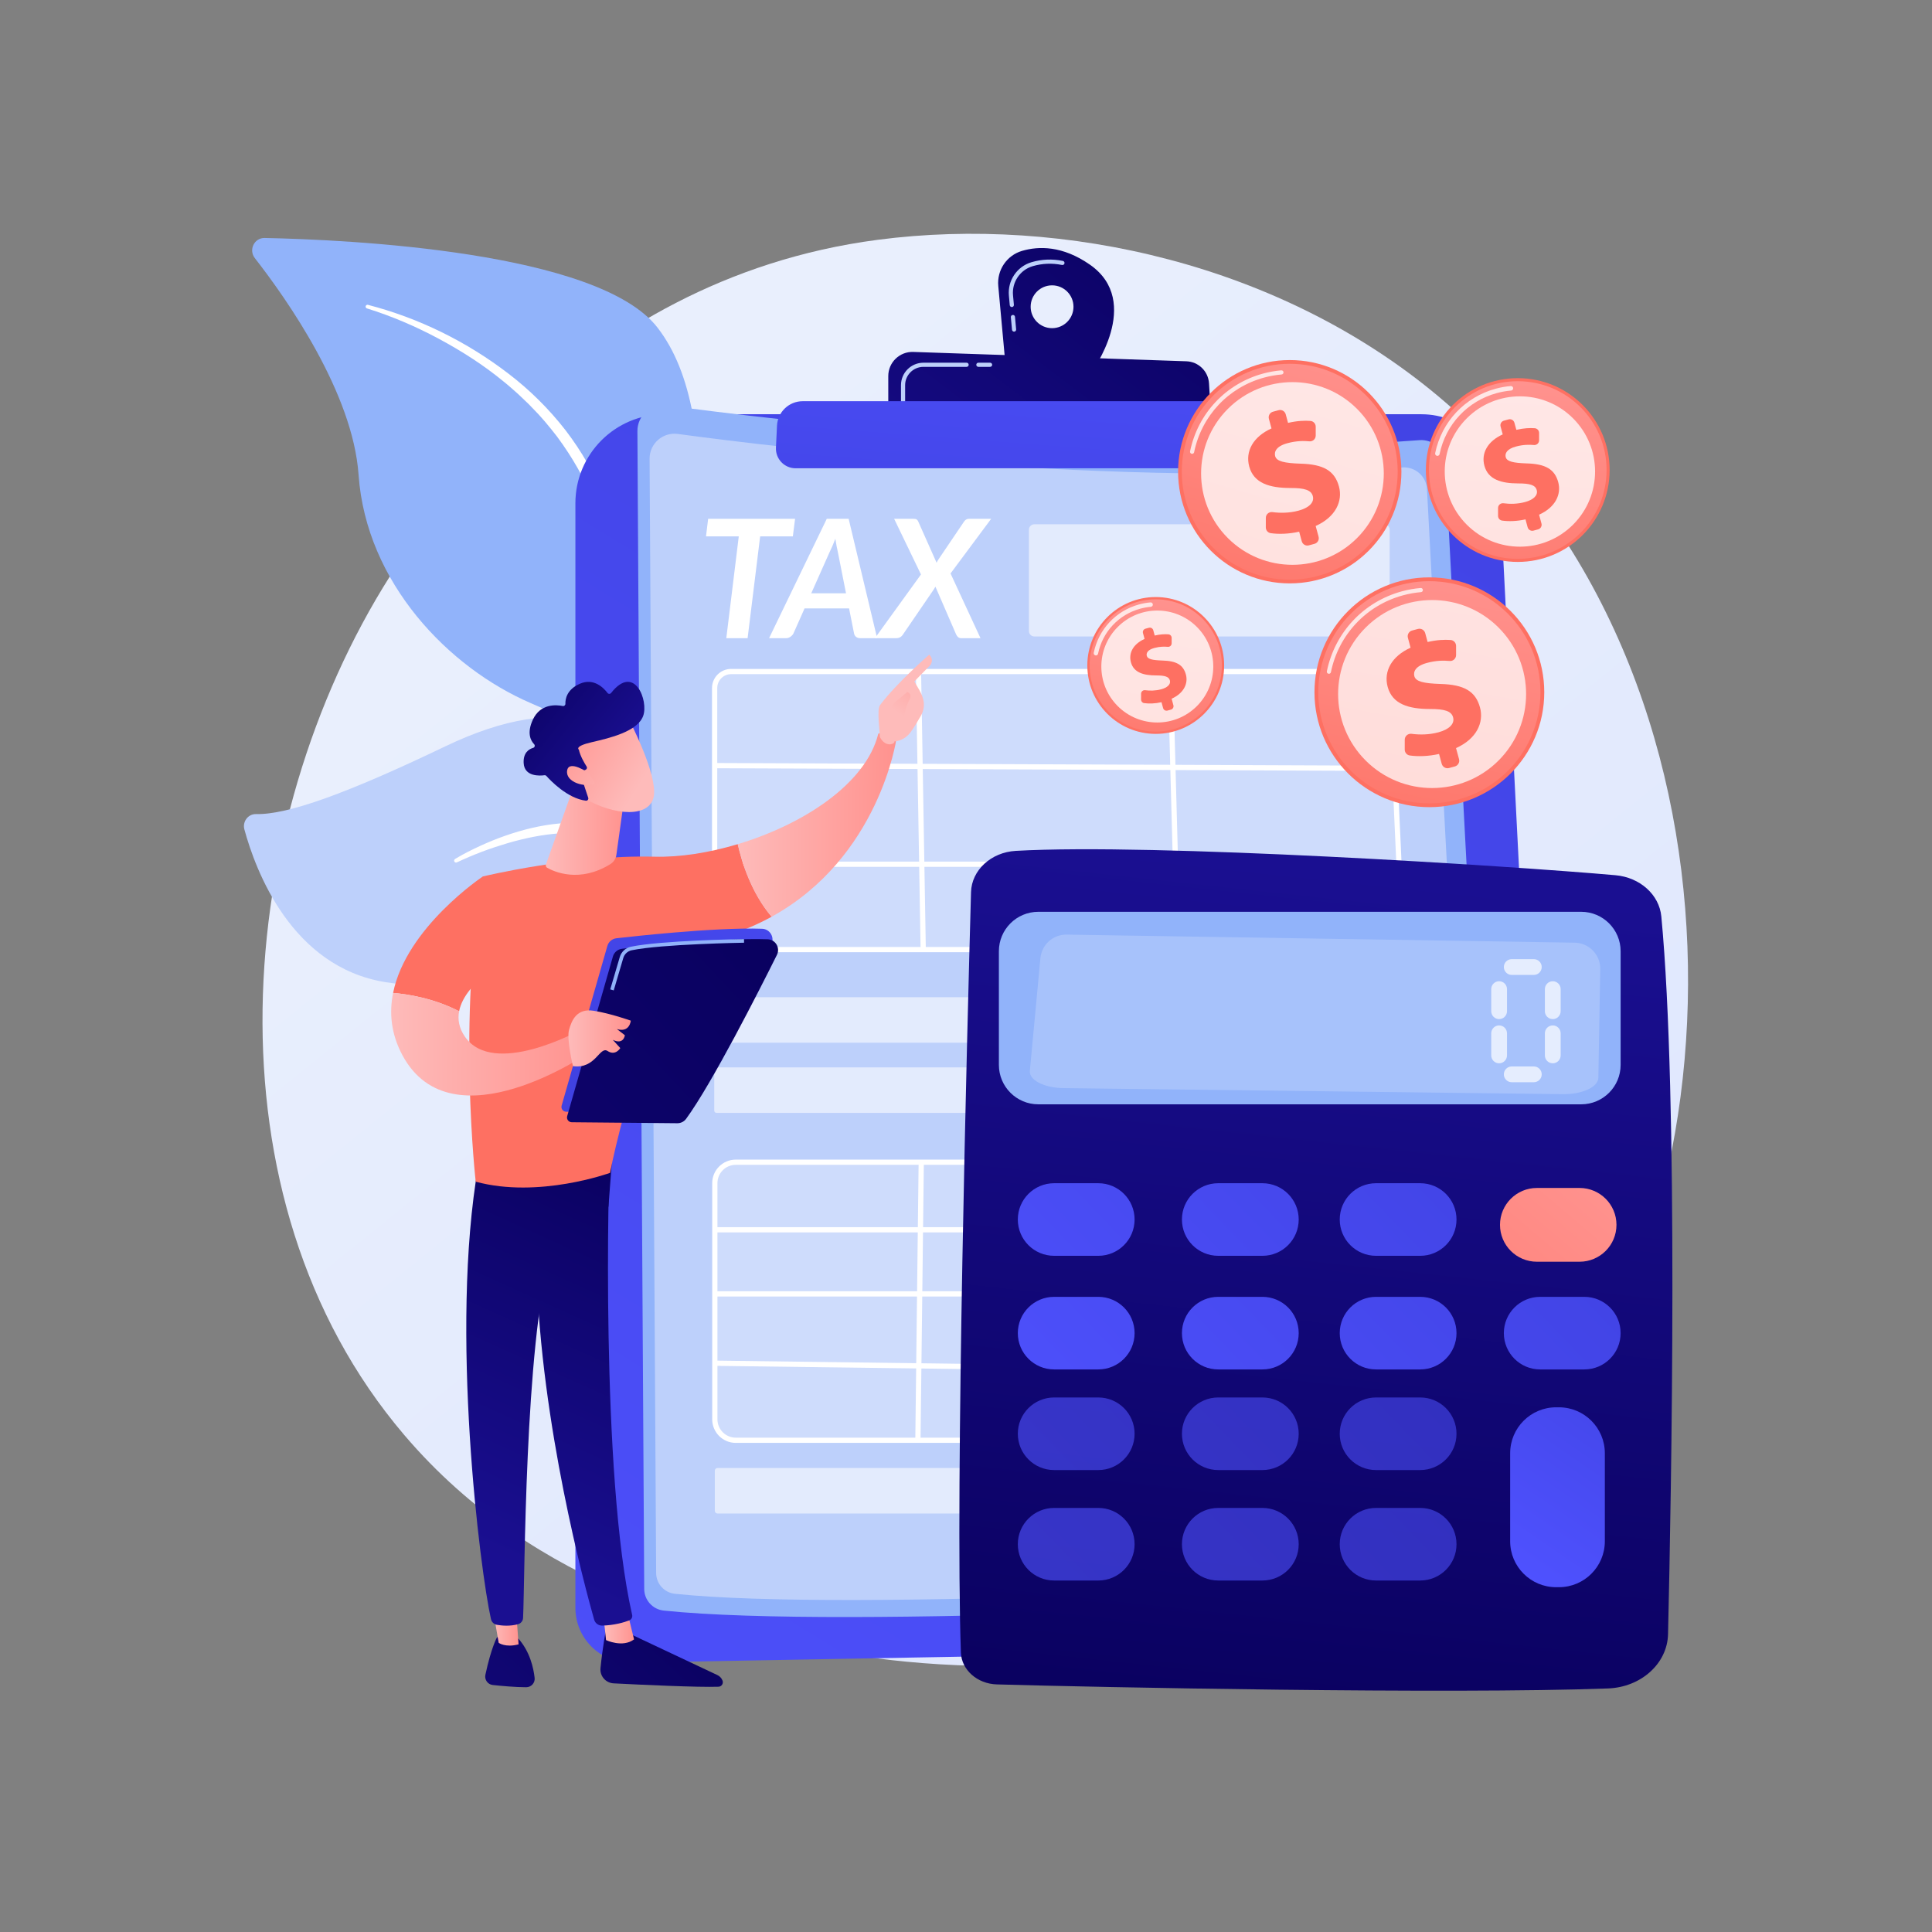 <?xml version="1.0" encoding="utf-8"?>
<!-- Generator: Adobe Illustrator 27.5.0, SVG Export Plug-In . SVG Version: 6.00 Build 0)  -->
<svg version="1.1" xmlns="http://www.w3.org/2000/svg" xmlns:xlink="http://www.w3.org/1999/xlink" x="0px" y="0px"
	 viewBox="0 0 3710 3710" style="enable-background:new 0 0 3710 3710;" xml:space="preserve">
<rect x="0" y="0" width="3710" height="3710" fill="#808080" stroke="none"/>
<g id="Illustration">
	<g>
		<linearGradient id="SVGID_1_" gradientUnits="userSpaceOnUse" x1="3597.517" y1="4010.995" x2="1150.261" y2="971.657">
			<stop  offset="0" style="stop-color:#DAE3FE"/>
			<stop  offset="1" style="stop-color:#E9EFFD"/>
		</linearGradient>
		<path style="fill:url(#SVGID_1_);" d="M2924.261,2812.39c-56.213,59.178-109.4,97.341-151.423,127.493
			c-493.968,354.427-1078.462,251.113-1202.684,225.883c-183.436-37.257-538.015-109.273-794.368-410.74
			c-387.842-456.094-327.449-1174.658-26.613-1648.991c55.028-86.764,345.7-568.323,936.49-645.549
			c357.54-46.737,774.316,47.526,1076.134,300.389C3395.341,1291.658,3350.239,2363.934,2924.261,2812.39z"/>
		<g>
			<g>
				<path style="fill:#91B3FA;" d="M1288.002,1753.871c13.019,139.151,43.587,323.122,80.324,481.656h23.07
					c-47.503-191.309-91.223-453.307-78.349-755.321c12.985-304.561,86.22-674.345-50.343-850.99
					C1149.048,482.2,666.759,460.222,508.165,456.985c-19.817-0.405-31.161,22.846-18.827,38.651
					c60.8,77.918,188.117,258.372,199.208,415.948c14.62,207.696,173.108,370.713,330.589,438.573
					C1176.616,1418.018,1261.422,1469.78,1288.002,1753.871z"/>
				<path style="fill:#FFFFFF;" d="M706.455,585.369c97.552,25.216,189.819,70.542,270.547,132.624
					c40.44,30.919,77.09,67.249,108.695,107.807c31.268,40.788,57.523,85.969,75.749,134.497l6.748,18.221
					c2.209,6.088,3.859,12.367,5.81,18.544c1.799,6.197,3.835,12.45,5.431,18.601l4.819,18.458
					c6.48,24.597,12.843,49.227,18.957,73.922c12.302,49.37,23.83,98.945,34.602,148.687
					c21.589,99.486,40.165,199.628,52.691,300.891c0.301,2.429-1.39,4.647-3.775,4.953c-2.303,0.296-4.411-1.297-4.826-3.593
					l-0.024-0.136c-8.904-49.842-18.755-99.693-29.531-149.245c-10.553-49.619-21.693-99.105-33.367-148.459l-17.74-73.971
					l-18.558-73.764c-6.168-24.592-12.585-49.12-19.119-73.615l-4.859-18.382c-1.613-6.134-3.548-11.945-5.303-17.934
					c-1.845-5.928-3.379-11.967-5.47-17.811l-6.378-17.497c-17.123-46.682-42.368-89.908-71.797-129.739
					c-15.147-19.596-30.995-38.744-48.582-56.238l-6.469-6.683l-6.723-6.424c-4.5-4.264-8.894-8.65-13.484-12.821
					c-9.295-8.211-18.496-16.55-28.23-24.256c-38.365-31.559-80.507-58.34-124.301-81.83
					c-43.799-23.427-89.881-43.225-137.174-57.887l-0.218-0.069c-1.846-0.572-2.887-2.559-2.325-4.44
					C702.798,585.958,704.66,584.908,706.455,585.369z"/>
			</g>
			<g>
				<path style="fill:#BDD0FB;" d="M1333.682,1980.199c55.108,144.261,28.369,211.83,17.395,271.725
					c-1.95,10.634-4.78,25.648-7.599,43.507l22.853,5.22c0.849-25.21,3.097-50.305,7.365-74.451
					c29.273-165.659,56.847-453.518-43.645-652.432c-100.492-198.916-248.885-248.862-474.981-140.537
					c-188.416,90.269-302.498,131.486-363.554,130.047c-15.117-0.355-26.282,14.57-22.264,29.362
					c21.388,78.729,90.36,264.104,270.579,293.323C969.713,1923.237,1278.573,1835.938,1333.682,1980.199z"/>
				<path style="fill:#FFFFFF;" d="M873.892,1649.462c15.309-9.291,31.088-17.204,47.205-24.643
					c16.102-7.406,32.511-14.216,49.298-20.011c33.499-11.731,68.347-20.315,104.109-23.54c17.87-1.548,35.96-1.759,54.018-0.03
					c18.029,1.845,36.02,5.64,53.288,11.95c4.257,1.741,8.63,3.19,12.785,5.195c4.111,2.038,8.417,3.919,12.359,6.113l23.173,13.595
					l22.229,15.258l21.041,17.002c27.242,23.758,50.191,52.691,67.506,84.559c17.516,31.832,28.981,66.525,36.933,101.559
					l2.981,13.162c1.056,4.375,1.524,8.856,2.314,13.276c1.362,8.876,2.995,17.714,4.125,26.607l2.738,26.745
					c1.101,8.898,1.049,17.872,1.54,26.8c1.829,35.739,0.552,71.459-1.622,107.01c-0.122,1.985-1.802,3.504-3.752,3.397
					c-1.863-0.102-3.299-1.651-3.32-3.518l-0.001-0.119c-0.311-35.398-0.307-70.776-3.853-105.808
					c-1.224-17.57-3.906-34.909-6.111-52.292c-1.352-8.646-3.196-17.19-4.763-25.782c-0.891-4.269-1.464-8.62-2.613-12.82
					l-3.255-12.642c-8.561-33.701-20.862-66.26-37.618-96.107c-16.774-29.849-38.72-56.331-64.29-78.61l-19.879-15.889
					l-21.089-14.31l-22.096-12.801c-3.688-2.044-7.388-3.682-11.076-5.555c-3.688-1.825-7.625-3.13-11.421-4.733
					c-15.472-5.777-31.827-9.376-48.471-11.196c-16.641-1.94-33.597-2.151-50.548-1.048c-33.946,2.168-67.816,9.235-101.008,18.89
					c-16.566,4.959-33.084,10.318-49.341,16.497c-16.214,6.201-32.384,12.967-48.012,20.385l-0.102,0.048
					c-1.847,0.877-4.031,0.072-4.878-1.8C871.623,1652.509,872.294,1650.439,873.892,1649.462z"/>
			</g>
		</g>
		<g>
			
				<linearGradient id="SVGID_00000085932437949218101140000003072802931560025762_" gradientUnits="userSpaceOnUse" x1="781.639" y1="4063.121" x2="3002.39" y2="440.591">
				<stop  offset="0" style="stop-color:#4F52FF"/>
				<stop  offset="1" style="stop-color:#4042E2"/>
			</linearGradient>
			<path style="fill:url(#SVGID_00000085932437949218101140000003072802931560025762_);" d="M1104.925,966.402
				c0-94.402,76.528-170.93,170.931-170.93h1453.599c80.194,0,146.32,62.845,150.398,142.936l107.296,2107.447
				c3.191,62.674-46.145,115.539-108.889,116.679l-1666.008,30.279c-58.956,1.071-107.326-46.427-107.326-105.393V966.402z"/>
			<g>
				<path style="fill:#91B3FA;" d="M1224.012,827.909c-0.178-30.203,26.384-53.579,56.314-49.521
					c198.502,26.919,881.099,110.174,1445.462,66.851c25.737-1.976,48.073,17.525,49.443,43.301l112.506,2116.841
					c1.543,29.025-20.621,53.846-49.637,55.563c-237.36,14.047-1214.885,68.347-1563.554,31.828
					c-21.221-2.223-37.329-20.089-37.454-41.426L1224.012,827.909z"/>
				<path style="fill:#BDD0FB;" d="M1247.394,880.956c-0.171-29.066,25.391-51.562,54.194-47.656
					c191.027,25.905,847.921,106.025,1391.033,64.333c24.768-1.901,46.262,16.865,47.581,41.671l108.269,2037.13
					c1.485,27.932-19.845,51.819-47.768,53.471c-228.422,13.518-1169.138,65.774-1504.677,30.629
					c-20.422-2.139-35.923-19.333-36.044-39.866L1247.394,880.956z"/>
				<path style="opacity:0.58;fill:#FFFFFF;" d="M2658.111,1222.193H1986.25c-5.756,0-10.423-4.666-10.423-10.423v-194.574
					c0-5.756,4.666-10.422,10.423-10.422h671.861c5.756,0,10.423,4.666,10.423,10.422v194.574
					C2668.534,1217.526,2663.867,1222.193,2658.111,1222.193z"/>
				<path style="opacity:0.58;fill:#FFFFFF;" d="M2687.307,2002.289H1377.43c-3.237,0-5.862-2.624-5.862-5.862v-75.603
					c0-3.237,2.624-5.862,5.862-5.862h1309.877c3.237,0,5.862,2.624,5.862,5.862v75.603
					C2693.169,1999.665,2690.544,2002.289,2687.307,2002.289z"/>
				<path style="opacity:0.58;fill:#FFFFFF;" d="M2688.889,2137.021H1375.848c-2.364,0-4.279-1.916-4.279-4.28v-78.768
					c0-2.364,1.916-4.28,4.279-4.28h1313.041c2.364,0,4.28,1.916,4.28,4.28v78.768
					C2693.169,2135.105,2691.253,2137.021,2688.889,2137.021z"/>
				<path style="opacity:0.58;fill:#FFFFFF;" d="M2716.72,2906.332H1377.827c-2.85,0-5.161-2.311-5.161-5.161v-77.005
					c0-2.85,2.311-5.161,5.161-5.161H2716.72c2.85,0,5.161,2.311,5.161,5.161v77.005
					C2721.881,2904.021,2719.571,2906.332,2716.72,2906.332z"/>
				<path style="opacity:0.25;fill:#FFFFFF;" d="M2660.018,1823.479H1403.252c-17.498,0-31.683-14.185-31.683-31.683v-470.572
					c0-17.498,14.185-31.683,31.683-31.683h1235.457c16.941,0,30.885,13.326,31.651,30.25l21.309,470.572
					C2692.486,1808.405,2678.079,1823.479,2660.018,1823.479z"/>
				<path style="fill:#FFFFFF;" d="M2660.752,1828.505H1403.986c-20.242,0-36.709-16.467-36.709-36.709v-470.571
					c0-20.242,16.467-36.709,36.709-36.709H2639.44c19.676,0,35.783,15.394,36.67,35.051l21.309,470.571
					c0.461,10.108-3.14,19.706-10.131,27.023C2680.298,1824.474,2670.873,1828.505,2660.752,1828.505z M1403.986,1294.564
					c-14.701,0-26.66,11.959-26.66,26.66v470.571c0,14.701,11.959,26.66,26.66,26.66h1256.766c7.35,0,14.194-2.924,19.271-8.24
					c5.077-5.312,7.691-12.283,7.36-19.624l-21.309-470.574c-0.648-14.272-12.345-25.453-26.634-25.453H1403.986z"/>
				<path style="opacity:0.25;fill:#FFFFFF;" d="M2680.106,2765.737H1412.853c-22.194,0-40.187-17.992-40.187-40.187v-453.566
					c0-22.194,17.992-40.187,40.187-40.187h1249.671c21.589,0,39.32,17.057,40.156,38.63l17.583,453.566
					C2721.146,2746.781,2702.912,2765.737,2680.106,2765.737z"/>
				<path style="fill:#FFFFFF;" d="M2680.108,2770.762H1412.854c-24.93,0-45.211-20.281-45.211-45.211v-453.567
					c0-24.93,20.281-45.211,45.211-45.211h1249.671c24.39,0,44.233,19.091,45.175,43.464l17.583,453.561
					c0.481,12.401-3.994,24.155-12.597,33.098C2704.086,2765.839,2692.515,2770.762,2680.108,2770.762z M1412.854,2236.821
					c-19.388,0-35.162,15.774-35.162,35.162v453.567c0,19.388,15.774,35.162,35.162,35.162h1267.254
					c9.65,0,18.646-3.831,25.339-10.785c6.689-6.955,10.167-16.094,9.794-25.741l-17.583-453.561
					c-0.733-18.957-16.166-33.805-35.133-33.805H1412.854z"/>
				
					<rect x="1762.41" y="1289.503" transform="matrix(1 -0.017 0.017 1 -25.614 29.577)" style="fill:#FFFFFF;" width="10.051" height="534.014"/>
				
					<rect x="2248.693" y="1289.442" transform="matrix(1 -0.027 0.027 1 -41.189 61.394)" style="fill:#FFFFFF;" width="10.046" height="534.135"/>
				
					<rect x="2025.032" y="817.638" transform="matrix(0.004 -1 1 0.004 550.785 3497.01)" style="fill:#FFFFFF;" width="10.049" height="1309.009"/>
				<rect x="1375.556" y="1654.542" style="fill:#FFFFFF;" width="1308.991" height="10.049"/>
				
					<rect x="1499.335" y="2493.742" transform="matrix(0.012 -1 1 0.012 -754.096 4234.053)" style="fill:#FFFFFF;" width="533.982" height="10.05"/>
				<rect x="1375.556" y="2356.518" style="fill:#FFFFFF;" width="1332.281" height="10.049"/>
				<rect x="1375.556" y="2479.613" style="fill:#FFFFFF;" width="1335.608" height="10.049"/>
				
					<rect x="2039.69" y="1953.22" transform="matrix(0.013 -1 1 0.013 -605.902 4637.132)" style="fill:#FFFFFF;" width="10.05" height="1344.198"/>
			</g>
			
				<linearGradient id="SVGID_00000164501999697071829850000003039565233457173424_" gradientUnits="userSpaceOnUse" x1="2254.985" y1="291.157" x2="1586.381" y2="1170.69">
				<stop  offset="0" style="stop-color:#09005D"/>
				<stop  offset="1" style="stop-color:#1A0F91"/>
			</linearGradient>
			<path style="fill:url(#SVGID_00000164501999697071829850000003039565233457173424_);" d="M2092.809,508.132
				c-52.506-36.528-98.161-35.804-130.3-26.321c-29.318,8.65-48.319,36.956-45.531,67.396l13.86,151.282l164.929,14.637
				C2095.767,715.126,2195.781,579.768,2092.809,508.132z M2020.279,630.179c-22.712,0-41.124-18.411-41.124-41.124
				c0-22.713,18.412-41.125,41.124-41.125c22.713,0,41.125,18.412,41.125,41.125
				C2061.404,611.768,2042.992,630.179,2020.279,630.179z"/>
			<g>
				<path style="fill:#BDD0FB;" d="M1947.313,636.851c-2.034,0-3.77-1.551-3.958-3.618l-2.208-24.092
					c-0.202-2.188,1.411-4.124,3.599-4.326c2.233-0.209,4.127,1.411,4.326,3.603l2.207,24.092c0.202,2.188-1.411,4.123-3.599,4.326
					C1947.556,636.847,1947.434,636.851,1947.313,636.851z M1942.988,589.637c-2.034,0-3.77-1.551-3.958-3.618l-1.677-18.29
					c-2.658-28.998,15.589-55.997,43.384-64.202c19.685-5.81,39.967-6.642,60.278-2.476c2.153,0.439,3.541,2.545,3.099,4.699
					c-0.441,2.149-2.528,3.525-4.697,3.098c-19.026-3.894-38.008-3.121-56.428,2.313c-24.161,7.132-40.021,30.618-37.711,55.845
					l1.677,18.29c0.202,2.188-1.411,4.124-3.599,4.326C1943.231,589.634,1943.108,589.637,1942.988,589.637z"/>
			</g>
			
				<linearGradient id="SVGID_00000178180511146705163450000009120712846206407598_" gradientUnits="userSpaceOnUse" x1="2328.326" y1="346.907" x2="1659.721" y2="1226.441">
				<stop  offset="0" style="stop-color:#09005D"/>
				<stop  offset="1" style="stop-color:#1A0F91"/>
			</linearGradient>
			<path style="fill:url(#SVGID_00000178180511146705163450000009120712846206407598_);" d="M1705.741,798.255v-76.06
				c0-26.256,21.761-47.285,48.002-46.386l524.399,17.967c23.272,0.797,42.119,19.167,43.513,42.411l4.382,73.082L1705.741,798.255z
				"/>
			<path style="fill:#BDD0FB;" d="M1901.276,704.468h-22.552c-2.198,0-3.98-1.78-3.98-3.979c0-2.2,1.782-3.98,3.98-3.98h22.552
				c2.198,0,3.98,1.78,3.98,3.98C1905.256,702.688,1903.474,704.468,1901.276,704.468z"/>
			<path style="fill:#BDD0FB;" d="M1734.124,774.371c-2.198,0-3.979-1.78-3.979-3.98v-30.769c0-23.774,19.341-43.113,43.115-43.113
				h82.911c2.198,0,3.98,1.78,3.98,3.98c0,2.2-1.782,3.979-3.98,3.979h-82.911c-19.384,0-35.156,15.772-35.156,35.154v30.769
				C1738.104,772.592,1736.322,774.371,1734.124,774.371z"/>
			
				<linearGradient id="SVGID_00000108300123917115633650000007994707028155790495_" gradientUnits="userSpaceOnUse" x1="2045.738" y1="355.989" x2="1981.481" y2="1196.277">
				<stop  offset="0" style="stop-color:#4F52FF"/>
				<stop  offset="1" style="stop-color:#4042E2"/>
			</linearGradient>
			<path style="fill:url(#SVGID_00000108300123917115633650000007994707028155790495_);" d="M1492.07,817.461
				c1.266-26.338,22.988-47.042,49.357-47.043l917.01-0.025c32.973-0.001,61.163,23.728,66.787,56.218l0.776,4.484
				c6.16,35.587-21.238,68.136-57.355,68.136h-940.799c-21.614,0-38.839-18.072-37.801-39.661L1492.07,817.461z"/>
			<g>
				<path style="fill:#FFFFFF;" d="M1526.777,996.277l-4.282,33.769h-62.777l-24.099,195.473h-40.903l23.939-195.473h-62.938
					l4.122-33.769H1526.777z"/>
				<path style="fill:#FFFFFF;" d="M1684.36,1225.519h-31.865c-3.595,0-6.451-0.844-8.564-2.535
					c-2.113-1.691-3.435-3.965-3.962-6.817l-9.513-47.877h-85.45l-21.243,47.877c-1.165,2.43-3.065,4.596-5.708,6.5
					c-2.643,1.901-5.6,2.853-8.878,2.853h-32.339l110.815-229.242h42.012L1684.36,1225.519z M1557.847,1139.277h66.745
					l-15.538-78.476c-0.844-3.804-1.688-7.821-2.535-12.048c-0.847-4.226-1.639-8.983-2.378-14.269
					c-2.009,5.286-3.991,10.173-5.944,14.665c-1.959,4.491-3.781,8.43-5.469,11.809L1557.847,1139.277z"/>
				<path style="fill:#FFFFFF;" d="M1768.541,1103.131l-51.525-106.854h37.259c2.745,0,4.727,0.396,5.941,1.191
					c1.217,0.792,2.244,2.139,3.095,4.04l35.192,79.111c1.06-2.221,2.326-4.439,3.808-6.66l48.669-71.973
					c2.539-3.804,5.653-5.708,9.356-5.708h42.964l-78.002,104.95l57.55,124.292h-36.781c-2.748,0-4.89-0.739-6.421-2.218
					c-1.534-1.482-2.722-3.117-3.569-4.917l-39.791-91.793c-0.53,0.847-1.03,1.695-1.505,2.539
					c-0.477,0.847-0.981,1.691-1.505,2.535l-59.294,86.719c-1.799,2.643-3.755,4.495-5.869,5.548
					c-2.113,1.06-4.436,1.587-6.974,1.587h-41.06L1768.541,1103.131z"/>
			</g>
		</g>
		<g>
			<g>
				<g>
					
						<linearGradient id="SVGID_00000115515922913165742070000009680182832101192335_" gradientUnits="userSpaceOnUse" x1="2428.738" y1="3395.206" x2="2614.637" y2="1681.92">
						<stop  offset="0" style="stop-color:#09005D"/>
						<stop  offset="1" style="stop-color:#1A0F91"/>
					</linearGradient>
					<path style="fill:url(#SVGID_00000115515922913165742070000009680182832101192335_);" d="M1864.645,1713.164
						c-7.21,257.451-30.589,1145.496-19.428,1460.192c1.182,33.339,31.37,60.098,69.027,61.189
						c186.245,5.396,869.01,19.072,1173.645,7.757c63.451-2.358,113.91-47.859,115.226-104.072
						c6.331-270.228,20.297-1030.276-12.899-1378.453c-3.978-41.717-40.962-74.938-88.015-79.105
						c-202.83-17.964-888.531-61.875-1151.718-46.755C1903.017,1636.644,1865.823,1671.065,1864.645,1713.164z"/>
					<path style="fill:#91B3FA;" d="M1918.137,1826.674v218.18c0,41.84,33.917,75.757,75.757,75.757h1042.416
						c41.839,0,75.757-33.917,75.757-75.757v-218.18c0-41.839-33.917-75.757-75.757-75.757H1993.894
						C1952.054,1750.917,1918.137,1784.835,1918.137,1826.674z"/>
					<path style="opacity:0.2;fill:#FFFFFF;" d="M3058.897,1825.423c-9.216-9.529-21.843-15.002-35.098-15.211l-975.405-15.498
						c-26.077-0.415-48.078,19.307-50.51,45.272l-20.267,216.397c-1.66,17.719,27.49,32.637,64.653,33.089l958.958,11.62
						c37.107,0.449,67.782-13.703,68.089-31.412l3.617-208.673C3073.163,1847.752,3068.114,1834.949,3058.897,1825.423z"/>
				</g>
				
					<linearGradient id="SVGID_00000062905060136773068050000017827900946896237965_" gradientUnits="userSpaceOnUse" x1="1721.078" y1="2674.487" x2="2639.211" y2="1790.57">
					<stop  offset="0" style="stop-color:#4F52FF"/>
					<stop  offset="1" style="stop-color:#4042E2"/>
				</linearGradient>
				<path style="fill:url(#SVGID_00000062905060136773068050000017827900946896237965_);" d="M2178.741,2341.821
					c0,38.493-31.204,69.697-69.697,69.697h-84.848c-38.492,0-69.696-31.204-69.696-69.697l0,0
					c0-38.492,31.204-69.696,69.696-69.696h84.848C2147.537,2272.125,2178.741,2303.329,2178.741,2341.821L2178.741,2341.821z"/>
				
					<linearGradient id="SVGID_00000031202892107274611790000003150761619058139326_" gradientUnits="userSpaceOnUse" x1="1872.67" y1="2831.948" x2="2790.804" y2="1948.031">
					<stop  offset="0" style="stop-color:#4F52FF"/>
					<stop  offset="1" style="stop-color:#4042E2"/>
				</linearGradient>
				<path style="fill:url(#SVGID_00000031202892107274611790000003150761619058139326_);" d="M2493.889,2341.821
					c0,38.493-31.204,69.697-69.696,69.697h-84.848c-38.492,0-69.697-31.204-69.697-69.697l0,0
					c0-38.492,31.204-69.696,69.697-69.696h84.848C2462.686,2272.125,2493.889,2303.329,2493.889,2341.821L2493.889,2341.821z"/>
				
					<linearGradient id="SVGID_00000142145425076434580230000014991692800319289016_" gradientUnits="userSpaceOnUse" x1="2018.431" y1="2983.353" x2="2936.565" y2="2099.436">
					<stop  offset="0" style="stop-color:#4F52FF"/>
					<stop  offset="1" style="stop-color:#4042E2"/>
				</linearGradient>
				<path style="fill:url(#SVGID_00000142145425076434580230000014991692800319289016_);" d="M2796.917,2341.821
					c0,38.493-31.204,69.697-69.697,69.697h-84.848c-38.493,0-69.696-31.204-69.696-69.697l0,0
					c0-38.492,31.204-69.696,69.696-69.696h84.848C2765.713,2272.125,2796.917,2303.329,2796.917,2341.821L2796.917,2341.821z"/>
				
					<linearGradient id="SVGID_00000035496571984209067950000009806517674529514934_" gradientUnits="userSpaceOnUse" x1="3061.467" y1="2270.459" x2="2561.963" y2="2859.426">
					<stop  offset="0" style="stop-color:#FF928E"/>
					<stop  offset="1" style="stop-color:#FE7062"/>
				</linearGradient>
				<path style="fill:url(#SVGID_00000035496571984209067950000009806517674529514934_);" d="M3104.096,2352.053
					c0,39.116-31.71,70.825-70.825,70.825h-82.008c-39.116,0-70.825-31.71-70.825-70.825l0,0c0-39.115,31.709-70.825,70.825-70.825
					h82.008C3072.386,2281.228,3104.096,2312.938,3104.096,2352.053L3104.096,2352.053z"/>
				
					<linearGradient id="SVGID_00000176740239964351703650000007493430059198472610_" gradientUnits="userSpaceOnUse" x1="1830.088" y1="2787.719" x2="2748.221" y2="1903.803">
					<stop  offset="0" style="stop-color:#4F52FF"/>
					<stop  offset="1" style="stop-color:#4042E2"/>
				</linearGradient>
				<path style="fill:url(#SVGID_00000176740239964351703650000007493430059198472610_);" d="M2178.741,2560.002
					c0,38.492-31.204,69.696-69.697,69.696h-84.848c-38.492,0-69.696-31.204-69.696-69.696l0,0
					c0-38.493,31.204-69.697,69.696-69.697h84.848C2147.537,2490.305,2178.741,2521.509,2178.741,2560.002L2178.741,2560.002z"/>
				
					<linearGradient id="SVGID_00000085242589790387856470000007489761612649251989_" gradientUnits="userSpaceOnUse" x1="1981.681" y1="2945.179" x2="2899.814" y2="2061.263">
					<stop  offset="0" style="stop-color:#4F52FF"/>
					<stop  offset="1" style="stop-color:#4042E2"/>
				</linearGradient>
				<path style="fill:url(#SVGID_00000085242589790387856470000007489761612649251989_);" d="M2493.889,2560.002
					c0,38.492-31.204,69.696-69.696,69.696h-84.848c-38.492,0-69.697-31.204-69.697-69.696l0,0
					c0-38.493,31.204-69.697,69.697-69.697h84.848C2462.686,2490.305,2493.889,2521.509,2493.889,2560.002L2493.889,2560.002z"/>
				
					<linearGradient id="SVGID_00000133504646484971396900000016215085142684091808_" gradientUnits="userSpaceOnUse" x1="2127.443" y1="3096.584" x2="3045.577" y2="2212.667">
					<stop  offset="0" style="stop-color:#4F52FF"/>
					<stop  offset="1" style="stop-color:#4042E2"/>
				</linearGradient>
				<path style="fill:url(#SVGID_00000133504646484971396900000016215085142684091808_);" d="M2796.917,2560.002
					c0,38.492-31.204,69.696-69.697,69.696h-84.848c-38.493,0-69.696-31.204-69.696-69.696l0,0
					c0-38.493,31.204-69.697,69.696-69.697h84.848C2765.713,2490.305,2796.917,2521.509,2796.917,2560.002L2796.917,2560.002z"/>
				
					<linearGradient id="SVGID_00000078726068996883012000000015841462877282524555_" gradientUnits="userSpaceOnUse" x1="2279.036" y1="3254.044" x2="3197.169" y2="2370.128">
					<stop  offset="0" style="stop-color:#4F52FF"/>
					<stop  offset="1" style="stop-color:#4042E2"/>
				</linearGradient>
				<path style="fill:url(#SVGID_00000078726068996883012000000015841462877282524555_);" d="M3112.066,2560.002
					c0,38.492-31.204,69.696-69.697,69.696h-84.848c-38.492,0-69.696-31.204-69.696-69.696l0,0
					c0-38.493,31.204-69.697,69.696-69.697h84.848C3080.862,2490.305,3112.066,2521.509,3112.066,2560.002L3112.066,2560.002z"/>
				<g>
					
						<linearGradient id="SVGID_00000173851112149569914600000005848202924876291230_" gradientUnits="userSpaceOnUse" x1="1926.632" y1="2888" x2="2844.767" y2="2004.083">
						<stop  offset="0" style="stop-color:#4F52FF"/>
						<stop  offset="1" style="stop-color:#4042E2"/>
					</linearGradient>
					<path style="opacity:0.63;fill:url(#SVGID_00000173851112149569914600000005848202924876291230_);" d="M2178.741,2753.229
						c0,38.493-31.204,69.696-69.697,69.696h-84.848c-38.492,0-69.696-31.204-69.696-69.696l0,0
						c0-38.492,31.204-69.696,69.696-69.696h84.848C2147.537,2683.533,2178.741,2714.737,2178.741,2753.229L2178.741,2753.229z"/>
					
						<linearGradient id="SVGID_00000014627513045832609270000013417901078060288166_" gradientUnits="userSpaceOnUse" x1="2078.225" y1="3045.461" x2="2996.359" y2="2161.544">
						<stop  offset="0" style="stop-color:#4F52FF"/>
						<stop  offset="1" style="stop-color:#4042E2"/>
					</linearGradient>
					<path style="opacity:0.63;fill:url(#SVGID_00000014627513045832609270000013417901078060288166_);" d="M2493.889,2753.229
						c0,38.493-31.204,69.696-69.696,69.696h-84.848c-38.492,0-69.697-31.204-69.697-69.696l0,0
						c0-38.492,31.204-69.696,69.697-69.696h84.848C2462.686,2683.533,2493.889,2714.737,2493.889,2753.229L2493.889,2753.229z"/>
					
						<linearGradient id="SVGID_00000108997305294333241890000004739828494306552250_" gradientUnits="userSpaceOnUse" x1="2223.987" y1="3196.865" x2="3142.121" y2="2312.948">
						<stop  offset="0" style="stop-color:#4F52FF"/>
						<stop  offset="1" style="stop-color:#4042E2"/>
					</linearGradient>
					<path style="opacity:0.63;fill:url(#SVGID_00000108997305294333241890000004739828494306552250_);" d="M2796.917,2753.229
						c0,38.493-31.204,69.696-69.697,69.696h-84.848c-38.493,0-69.696-31.204-69.696-69.696l0,0
						c0-38.492,31.204-69.696,69.696-69.696h84.848C2765.713,2683.533,2796.917,2714.737,2796.917,2753.229L2796.917,2753.229z"/>
				</g>
				<g>
					
						<linearGradient id="SVGID_00000071550350585995196540000002455904784477292934_" gradientUnits="userSpaceOnUse" x1="2032.616" y1="2998.086" x2="2950.75" y2="2114.169">
						<stop  offset="0" style="stop-color:#4F52FF"/>
						<stop  offset="1" style="stop-color:#4042E2"/>
					</linearGradient>
					<path style="opacity:0.63;fill:url(#SVGID_00000071550350585995196540000002455904784477292934_);" d="M2178.741,2965.348
						c0,38.493-31.204,69.697-69.697,69.697h-84.848c-38.492,0-69.696-31.204-69.696-69.697l0,0
						c0-38.492,31.204-69.696,69.696-69.696h84.848C2147.537,2895.652,2178.741,2926.856,2178.741,2965.348L2178.741,2965.348z"/>
					
						<linearGradient id="SVGID_00000013171035463201651330000006649028884251515527_" gradientUnits="userSpaceOnUse" x1="2184.208" y1="3155.547" x2="3102.342" y2="2271.63">
						<stop  offset="0" style="stop-color:#4F52FF"/>
						<stop  offset="1" style="stop-color:#4042E2"/>
					</linearGradient>
					<path style="opacity:0.63;fill:url(#SVGID_00000013171035463201651330000006649028884251515527_);" d="M2493.889,2965.348
						c0,38.493-31.204,69.697-69.696,69.697h-84.848c-38.492,0-69.697-31.204-69.697-69.697l0,0
						c0-38.492,31.204-69.696,69.697-69.696h84.848C2462.686,2895.652,2493.889,2926.856,2493.889,2965.348L2493.889,2965.348z"/>
					
						<linearGradient id="SVGID_00000103961772902924583950000000548026609767884698_" gradientUnits="userSpaceOnUse" x1="2329.97" y1="3306.952" x2="3248.104" y2="2423.035">
						<stop  offset="0" style="stop-color:#4F52FF"/>
						<stop  offset="1" style="stop-color:#4042E2"/>
					</linearGradient>
					<path style="opacity:0.63;fill:url(#SVGID_00000103961772902924583950000000548026609767884698_);" d="M2796.917,2965.348
						c0,38.493-31.204,69.697-69.697,69.697h-84.848c-38.493,0-69.696-31.204-69.696-69.697l0,0
						c0-38.492,31.204-69.696,69.696-69.696h84.848C2765.713,2895.652,2796.917,2926.856,2796.917,2965.348L2796.917,2965.348z"/>
				</g>
				
					<linearGradient id="SVGID_00000089540314297890865810000017546990377767648945_" gradientUnits="userSpaceOnUse" x1="2894.485" y1="3015.16" x2="3196.728" y2="2576.052">
					<stop  offset="0" style="stop-color:#4F52FF"/>
					<stop  offset="1" style="stop-color:#4042E2"/>
				</linearGradient>
				<path style="fill:url(#SVGID_00000089540314297890865810000017546990377767648945_);" d="M3081.763,2959.656
					c0,48.722-39.498,88.22-88.22,88.22h-5.376c-48.722,0-88.22-39.498-88.22-88.22v-169.011c0-48.723,39.498-88.221,88.22-88.221
					h5.376c48.722,0,88.22,39.498,88.22,88.221V2959.656z"/>
			</g>
			<g style="opacity:0.7;">
				<path style="fill:#FFFFFF;" d="M2960.552,1856.977c0,8.368-6.783,15.151-15.151,15.151h-42.424
					c-8.368,0-15.152-6.783-15.152-15.151l0,0c0-8.368,6.784-15.151,15.152-15.151h42.424
					C2953.769,1841.826,2960.552,1848.609,2960.552,1856.977L2960.552,1856.977z"/>
				<path style="fill:#FFFFFF;" d="M2960.552,2063.036c0,8.368-6.783,15.151-15.151,15.151h-42.424
					c-8.368,0-15.152-6.783-15.152-15.151l0,0c0-8.368,6.784-15.151,15.152-15.151h42.424
					C2953.769,2047.885,2960.552,2054.668,2960.552,2063.036L2960.552,2063.036z"/>
				<path style="fill:#FFFFFF;" d="M2893.886,1941.825c0,8.368-6.783,15.151-15.151,15.151l0,0c-8.368,0-15.151-6.783-15.151-15.151
					v-42.424c0-8.368,6.783-15.151,15.151-15.151l0,0c8.368,0,15.151,6.783,15.151,15.151V1941.825z"/>
				<path style="fill:#FFFFFF;" d="M2893.886,2026.672c0,8.368-6.783,15.152-15.151,15.152l0,0c-8.368,0-15.151-6.784-15.151-15.152
					v-42.424c0-8.368,6.783-15.151,15.151-15.151l0,0c8.368,0,15.151,6.783,15.151,15.151V2026.672z"/>
				<path style="fill:#FFFFFF;" d="M2996.916,1941.825c0,8.368-6.783,15.151-15.151,15.151l0,0c-8.368,0-15.151-6.783-15.151-15.151
					v-42.424c0-8.368,6.783-15.151,15.151-15.151l0,0c8.368,0,15.151,6.783,15.151,15.151V1941.825z"/>
				<path style="fill:#FFFFFF;" d="M2996.916,2026.672c0,8.368-6.783,15.152-15.151,15.152l0,0c-8.368,0-15.151-6.784-15.151-15.152
					v-42.424c0-8.368,6.783-15.151,15.151-15.151l0,0c8.368,0,15.151,6.783,15.151,15.151V2026.672z"/>
			</g>
		</g>
		<g>
			<g>
				<g>
					
						<linearGradient id="SVGID_00000121245525555316956790000011781820054306562188_" gradientUnits="userSpaceOnUse" x1="3738.326" y1="-3324.427" x2="3637.835" y2="-2627.689" gradientTransform="matrix(0.965 -0.262 0.262 0.965 -1163.53 186.152)">
						<stop  offset="0" style="stop-color:#FF928E"/>
						<stop  offset="1" style="stop-color:#FE7062"/>
					</linearGradient>
					
						<circle style="fill:url(#SVGID_00000121245525555316956790000011781820054306562188_);" cx="2219.348" cy="1277.882" r="131.384"/>
					
						<linearGradient id="SVGID_00000128443083261719987480000016950071595485639052_" gradientUnits="userSpaceOnUse" x1="2237.192" y1="1150.746" x2="2183.597" y2="1532.613">
						<stop  offset="0" style="stop-color:#FF928E"/>
						<stop  offset="1" style="stop-color:#FE7062"/>
					</linearGradient>
					
						<circle style="fill:url(#SVGID_00000128443083261719987480000016950071595485639052_);" cx="2219.348" cy="1277.882" r="127.015"/>
					<path style="opacity:0.78;fill:#FFFFFF;" d="M2105.561,1258.483c-0.62,0.168-1.289,0.199-1.963,0.06
						c-2.299-0.472-3.778-2.719-3.305-5.013c9.287-45.228,42.718-80.825,87.245-92.904c7.106-1.928,14.396-3.218,21.666-3.836
						c2.336-0.199,4.392,1.534,4.591,3.87c0.2,2.339-1.518,4.409-3.873,4.592c-6.76,0.579-13.544,1.779-20.16,3.573
						c-41.415,11.235-72.509,44.345-81.15,86.411C2108.279,1256.86,2107.06,1258.076,2105.561,1258.483z"/>
					
						<ellipse transform="matrix(0.707 -0.707 0.707 0.707 -253.949 1946.57)" style="opacity:0.78;fill:#FFFFFF;" cx="2222.744" cy="1279.829" rx="107.503" ry="107.503"/>
					<g>
						
							<linearGradient id="SVGID_00000070076694828754882560000017124678059865108904_" gradientUnits="userSpaceOnUse" x1="3742.674" y1="-3323.809" x2="3642.183" y2="-2627.072" gradientTransform="matrix(0.965 -0.262 0.262 0.965 -1163.53 186.152)">
							<stop  offset="0" style="stop-color:#FF928E"/>
							<stop  offset="1" style="stop-color:#FE7062"/>
						</linearGradient>
						<path style="fill:url(#SVGID_00000070076694828754882560000017124678059865108904_);" d="M2233.486,1359.722l-3.062-11.287
							c-11.895,2.721-24.287,3.101-33.535,1.724c-3.302-0.491-5.706-3.396-5.701-6.734l0.015-11.293
							c0.006-4.142,3.659-7.275,7.766-6.73c9.133,1.213,19.995,1.186,30.913-1.776c11.334-3.075,18.744-9.209,16.607-17.086
							c-1.928-7.107-9.606-9.561-26.504-9.514c-24.143-0.05-42.937-5.47-48.305-25.256c-4.847-17.866,4.517-35.048,26.194-44.847
							l-3.063-11.289c-0.985-3.632,1.16-7.376,4.792-8.361l6.632-1.799c3.632-0.985,7.376,1.161,8.361,4.793l2.75,10.135
							c11.007-2.518,19.438-2.806,26.328-2.302c3.53,0.258,6.233,3.252,6.233,6.791l0.001,10.439c0,4.026-3.45,7.167-7.457,6.778
							c-6.385-0.619-15.192-0.678-25.835,2.209c-13.448,3.648-15.778,10.261-14.423,15.256c1.668,6.147,10.882,8.184,29.823,8.821
							c27.006,0.717,40.192,8.276,45.247,26.91c4.638,17.097-3.871,35.905-27.418,46.417l3.427,12.632
							c0.985,3.633-1.16,7.375-4.792,8.361l-6.633,1.799C2238.216,1365.5,2234.472,1363.354,2233.486,1359.722z"/>
					</g>
				</g>
				<g>
					
						<linearGradient id="SVGID_00000006694492334506723080000014457012851306535080_" gradientUnits="userSpaceOnUse" x1="4035.838" y1="-3281.51" x2="3935.348" y2="-2584.774" gradientTransform="matrix(0.965 -0.262 0.262 0.965 -1163.53 186.152)">
						<stop  offset="0" style="stop-color:#FF928E"/>
						<stop  offset="1" style="stop-color:#FE7062"/>
					</linearGradient>
					
						<circle style="fill:url(#SVGID_00000006694492334506723080000014457012851306535080_);" cx="2476.69" cy="905.85" r="214.418"/>
					
						<linearGradient id="SVGID_00000158742465311072104450000007566450186770196669_" gradientUnits="userSpaceOnUse" x1="2550.044" y1="648.67" x2="2364.694" y2="1298.511">
						<stop  offset="0" style="stop-color:#FF928E"/>
						<stop  offset="1" style="stop-color:#FE7062"/>
					</linearGradient>
					
						<circle style="fill:url(#SVGID_00000158742465311072104450000007566450186770196669_);" cx="2476.69" cy="905.851" r="207.288"/>
					<path style="opacity:0.78;fill:#FFFFFF;" d="M2290.22,871.344c-0.582,0.158-1.209,0.187-1.84,0.056
						c-2.155-0.443-3.542-2.549-3.098-4.7c14.932-72.714,68.679-129.949,140.268-149.369c11.424-3.099,23.145-5.175,34.836-6.162
						c2.192-0.188,4.119,1.437,4.305,3.631c0.186,2.19-1.431,4.14-3.632,4.301c-11.215,0.951-22.461,2.942-33.424,5.916
						c-68.671,18.629-120.228,73.533-134.554,143.282C2292.768,869.822,2291.625,870.962,2290.22,871.344z"/>
					
						<ellipse transform="matrix(0.707 -0.707 0.707 0.707 84.25 2021.451)" style="opacity:0.78;fill:#FFFFFF;" cx="2482.232" cy="909.027" rx="175.444" ry="175.444"/>
					<g>
						
							<linearGradient id="SVGID_00000056413291944517535540000011708860702791643546_" gradientUnits="userSpaceOnUse" x1="4042.935" y1="-3280.503" x2="3942.444" y2="-2583.764" gradientTransform="matrix(0.965 -0.262 0.262 0.965 -1163.53 186.152)">
							<stop  offset="0" style="stop-color:#FF928E"/>
							<stop  offset="1" style="stop-color:#FE7062"/>
						</linearGradient>
						<path style="fill:url(#SVGID_00000056413291944517535540000011708860702791643546_);" d="M2499.763,1039.412l-4.997-18.422
							c-19.412,4.441-39.636,5.061-54.73,2.816c-5.39-0.802-9.312-5.542-9.304-10.991l0.025-18.429
							c0.009-6.76,5.972-11.873,12.674-10.983c14.904,1.98,32.633,1.935,50.45-2.898c18.497-5.018,30.59-15.031,27.103-27.885
							c-3.146-11.599-15.677-15.604-43.255-15.527c-39.401-0.082-70.074-8.927-78.833-41.218
							c-7.91-29.157,7.371-57.199,42.749-73.19l-4.998-18.423c-1.608-5.928,1.894-12.037,7.822-13.645l10.823-2.936
							c5.929-1.608,12.038,1.894,13.646,7.822l4.487,16.541c17.963-4.109,31.722-4.58,42.966-3.757
							c5.761,0.421,10.171,5.307,10.172,11.083l0.001,17.037c0.001,6.57-5.63,11.695-12.169,11.062
							c-10.421-1.01-24.793-1.107-42.162,3.605c-21.946,5.953-25.748,16.745-23.537,24.897c2.722,10.032,17.76,13.357,48.669,14.397
							c44.073,1.17,65.594,13.507,73.844,43.917c7.57,27.902-6.318,58.595-44.745,75.752l5.593,20.616
							c1.608,5.929-1.894,12.038-7.822,13.646l-10.825,2.937C2507.481,1048.842,2501.372,1045.34,2499.763,1039.412z"/>
					</g>
				</g>
				<g>
					
						<linearGradient id="SVGID_00000183217698442196852580000018308075217522399400_" gradientUnits="userSpaceOnUse" x1="4248.377" y1="-3250.852" x2="4147.886" y2="-2554.113" gradientTransform="matrix(0.965 -0.262 0.262 0.965 -1163.53 186.152)">
						<stop  offset="0" style="stop-color:#FF928E"/>
						<stop  offset="1" style="stop-color:#FE7062"/>
					</linearGradient>
					
						<circle style="fill:url(#SVGID_00000183217698442196852580000018308075217522399400_);" cx="2744.796" cy="1329.342" r="220.634"/>
					
						<linearGradient id="SVGID_00000105386116818598873180000017953563810253272988_" gradientUnits="userSpaceOnUse" x1="2785.957" y1="1092.882" x2="2680.999" y2="1695.829">
						<stop  offset="0" style="stop-color:#FF928E"/>
						<stop  offset="1" style="stop-color:#FE7062"/>
					</linearGradient>
					
						<circle style="fill:url(#SVGID_00000105386116818598873180000017953563810253272988_);" cx="2744.796" cy="1329.342" r="213.297"/>
					<path style="opacity:0.78;fill:#FFFFFF;" d="M2552.89,1293.724c-0.582,0.158-1.208,0.187-1.84,0.056
						c-2.155-0.443-3.542-2.548-3.098-4.7c15.355-74.779,70.629-133.636,144.251-153.609c11.747-3.187,23.801-5.32,35.826-6.338
						c2.191-0.188,4.119,1.437,4.305,3.631c0.185,2.19-1.421,4.125-3.632,4.301c-11.549,0.982-23.128,3.031-34.414,6.092
						c-70.704,19.181-123.788,75.708-138.537,147.522C2555.439,1292.202,2554.295,1293.342,2552.89,1293.724z"/>
					
						<ellipse transform="matrix(0.707 -0.707 0.707 0.707 -136.696 2335.209)" style="opacity:0.74;fill:#FFFFFF;" cx="2750.498" cy="1332.611" rx="180.53" ry="180.53"/>
					<g>
						
							<linearGradient id="SVGID_00000161591115528677229920000000690035114312220545_" gradientUnits="userSpaceOnUse" x1="4255.678" y1="-3249.807" x2="4155.187" y2="-2553.071" gradientTransform="matrix(0.965 -0.262 0.262 0.965 -1163.53 186.152)">
							<stop  offset="0" style="stop-color:#FF928E"/>
							<stop  offset="1" style="stop-color:#FE7062"/>
						</linearGradient>
						<path style="fill:url(#SVGID_00000161591115528677229920000000690035114312220545_);" d="M2768.538,1466.776l-5.142-18.956
							c-19.976,4.569-40.786,5.208-56.316,2.897c-5.546-0.825-9.582-5.703-9.574-11.31l0.025-18.963
							c0.009-6.957,6.145-12.218,13.04-11.302c15.337,2.037,33.579,1.992,51.914-2.982c19.033-5.163,31.476-15.466,27.888-28.693
							c-3.238-11.935-16.13-16.056-44.508-15.976c-40.544-0.084-72.105-9.185-81.119-42.413
							c-8.139-30.003,7.585-58.857,43.988-75.312l-5.143-18.957c-1.655-6.1,1.949-12.386,8.049-14.041l11.137-3.021
							c6.1-1.655,12.386,1.948,14.041,8.048l4.617,17.021c18.484-4.229,32.642-4.713,44.212-3.866
							c5.928,0.433,10.467,5.461,10.467,11.404l0.001,17.531c0.001,6.76-5.794,12.035-12.522,11.383
							c-10.723-1.04-25.511-1.139-43.384,3.71c-22.582,6.126-26.495,17.231-24.219,25.618c2.8,10.323,18.274,13.744,50.08,14.814
							c45.35,1.204,67.495,13.898,75.984,45.19c7.788,28.71-6.5,60.294-46.042,77.948l5.755,21.214
							c1.655,6.1-1.949,12.386-8.049,14.041l-11.139,3.022C2776.479,1476.479,2770.193,1472.876,2768.538,1466.776z"/>
					</g>
				</g>
				<g>
					
						<linearGradient id="SVGID_00000051356461360163181220000012560094189168671895_" gradientUnits="userSpaceOnUse" x1="4466.373" y1="-3219.411" x2="4365.883" y2="-2522.675" gradientTransform="matrix(0.965 -0.262 0.262 0.965 -1163.53 186.152)">
						<stop  offset="0" style="stop-color:#FF928E"/>
						<stop  offset="1" style="stop-color:#FE7062"/>
					</linearGradient>
					
						<circle style="fill:url(#SVGID_00000051356461360163181220000012560094189168671895_);" cx="2914.512" cy="902.596" r="176.455"/>
					
						<linearGradient id="SVGID_00000009565090410405729190000005902967442225027717_" gradientUnits="userSpaceOnUse" x1="2924.952" y1="732.283" x2="2889.222" y2="1315.131">
						<stop  offset="0" style="stop-color:#FF928E"/>
						<stop  offset="1" style="stop-color:#FE7062"/>
					</linearGradient>
					
						<circle style="fill:url(#SVGID_00000009565090410405729190000005902967442225027717_);" cx="2914.512" cy="902.596" r="170.587"/>
					<path style="opacity:0.78;fill:#FFFFFF;" d="M2761.334,875.23c-0.635,0.172-1.319,0.204-2.009,0.061
						c-2.352-0.484-3.866-2.782-3.382-5.13c12.37-60.237,56.897-107.651,116.2-123.739c9.451-2.564,19.16-4.283,28.859-5.107
						c2.39-0.204,4.494,1.569,4.698,3.96c0.202,2.391-1.544,4.522-3.963,4.699c-9.178,0.783-18.368,2.41-27.318,4.838
						c-56.118,15.224-98.254,60.094-109.962,117.094C2764.117,873.57,2762.869,874.814,2761.334,875.23z"/>
					
						<ellipse transform="matrix(0.707 -0.707 0.707 0.707 214.896 2329.226)" style="opacity:0.78;fill:#FFFFFF;" cx="2919.072" cy="905.21" rx="144.381" ry="144.381"/>
					<g>
						
							<linearGradient id="SVGID_00000117671078585587581500000009284878768737983674_" gradientUnits="userSpaceOnUse" x1="4472.213" y1="-3218.581" x2="4371.723" y2="-2521.842" gradientTransform="matrix(0.965 -0.262 0.262 0.965 -1163.53 186.152)">
							<stop  offset="0" style="stop-color:#FF928E"/>
							<stop  offset="1" style="stop-color:#FE7062"/>
						</linearGradient>
						<path style="fill:url(#SVGID_00000117671078585587581500000009284878768737983674_);" d="M2933.5,1012.511l-4.112-15.16
							c-15.976,3.654-32.619,4.165-45.04,2.317c-4.435-0.66-7.663-4.561-7.657-9.045l0.02-15.166
							c0.008-5.563,4.915-9.771,10.43-9.039c12.266,1.629,26.855,1.593,41.519-2.384c15.221-4.129,25.173-12.37,22.303-22.948
							c-2.589-9.545-12.9-12.841-35.596-12.777c-32.425-0.067-57.667-7.346-64.876-33.92c-6.509-23.995,6.066-47.072,35.18-60.231
							l-4.113-15.162c-1.324-4.879,1.558-9.906,6.437-11.23l8.907-2.417c4.879-1.323,9.907,1.559,11.23,6.437l3.693,13.612
							c14.782-3.382,26.105-3.769,35.359-3.091c4.74,0.346,8.37,4.367,8.371,9.12l0.001,14.021c0,5.406-4.633,9.625-10.015,9.104
							c-8.576-0.831-20.403-0.91-34.697,2.967c-18.06,4.9-21.19,13.78-19.37,20.489c2.24,8.256,14.615,10.992,40.052,11.847
							c36.269,0.963,53.98,11.115,60.769,36.141c6.229,22.962-5.199,48.221-36.823,62.341l4.603,16.966
							c1.323,4.878-1.558,9.906-6.437,11.229l-8.908,2.417C2939.851,1020.271,2934.823,1017.389,2933.5,1012.511z"/>
					</g>
				</g>
			</g>
		</g>
		<g>
			
				<linearGradient id="SVGID_00000088834335058435549540000011134074206317432495_" gradientUnits="userSpaceOnUse" x1="26340.506" y1="2886.87" x2="25673.482" y2="3612.404" gradientTransform="matrix(1 0.009 -0.009 1 -24937.565 -63.475)">
				<stop  offset="0" style="stop-color:#09005D"/>
				<stop  offset="1" style="stop-color:#1A0F91"/>
			</linearGradient>
			<path style="fill:url(#SVGID_00000088834335058435549540000011134074206317432495_);" d="M1164.155,3125.667
				c0,0-7.281,39.042-11.037,77.723c-1.469,15.117,10.07,28.364,25.238,29.142c51.533,2.638,161.77,7.866,201.358,6.477
				c5.951-0.209,9.898-6.261,7.75-11.815l0,0c-1.801-4.653-5.323-8.436-9.838-10.563l-181.356-85.456L1164.155,3125.667z"/>
			
				<linearGradient id="SVGID_00000098900564293625031840000005070890171616278191_" gradientUnits="userSpaceOnUse" x1="26124" y1="2940.75" x2="26183.248" y2="2940.75" gradientTransform="matrix(1 0.009 -0.009 1 -24937.565 -63.475)">
				<stop  offset="0" style="stop-color:#FEBBBA"/>
				<stop  offset="1" style="stop-color:#FF928E"/>
			</linearGradient>
			<path style="fill:url(#SVGID_00000098900564293625031840000005070890171616278191_);" d="M1158.715,3102.634l5.104,46.831
				c0,0,31.767,15.159,53.718-1.359l-12.716-52.256L1158.715,3102.634z"/>
			
				<linearGradient id="SVGID_00000044897975454876370910000012930931831645706155_" gradientUnits="userSpaceOnUse" x1="1326.259" y1="2222.169" x2="974.56" y2="3000.934">
				<stop  offset="0" style="stop-color:#09005D"/>
				<stop  offset="1" style="stop-color:#1A0F91"/>
			</linearGradient>
			<path style="fill:url(#SVGID_00000044897975454876370910000012930931831645706155_);" d="M1171.276,2223.224
				c-2.513,12.193-18.683,609.48,42.618,877.8c1.001,4.378-1.257,8.86-5.43,10.519c-9.833,3.908-29.089,9.52-52.106,10.073
				c-7.128,0.172-13.474-4.521-15.418-11.38c-17.66-62.287-102.158-374.323-110.731-671.715
				c-9.581-332.306,0.108-11.311,0.108-11.311l9.436-205.264L1171.276,2223.224z"/>
			
				<linearGradient id="SVGID_00000091003717255352391440000002273361491528093350_" gradientUnits="userSpaceOnUse" x1="26190.869" y1="2749.278" x2="25523.818" y2="3474.843" gradientTransform="matrix(1 0.009 -0.009 1 -24937.565 -63.475)">
				<stop  offset="0" style="stop-color:#09005D"/>
				<stop  offset="1" style="stop-color:#1A0F91"/>
			</linearGradient>
			<path style="fill:url(#SVGID_00000091003717255352391440000002273361491528093350_);" d="M954.421,3144.07
				c0,0-11.185,19.638-22.331,71.999c-2.013,9.457,4.521,18.587,14.133,19.625c17.007,1.837,43.193,4.239,64.187,4.295
				c9.677,0.026,17.31-8.329,16.235-17.946c-2.142-19.172-9.086-50.659-31.231-75.359L954.421,3144.07z"/>
			
				<linearGradient id="SVGID_00000173125440795819555940000006164471942063240859_" gradientUnits="userSpaceOnUse" x1="25910.461" y1="2937.703" x2="25961.617" y2="2937.703" gradientTransform="matrix(1 0.009 -0.009 1 -24937.565 -63.475)">
				<stop  offset="0" style="stop-color:#FEBBBA"/>
				<stop  offset="1" style="stop-color:#FF928E"/>
			</linearGradient>
			<path style="fill:url(#SVGID_00000173125440795819555940000006164471942063240859_);" d="M945.337,3083.81l12.294,70.866
				c0,0,12.732,9.66,38.164,2.988l-5.465-76.172L945.337,3083.81z"/>
			
				<linearGradient id="SVGID_00000072272892371127838100000010247610370599414959_" gradientUnits="userSpaceOnUse" x1="1192.765" y1="2161.881" x2="841.064" y2="2940.648">
				<stop  offset="0" style="stop-color:#09005D"/>
				<stop  offset="1" style="stop-color:#1A0F91"/>
			</linearGradient>
			<path style="fill:url(#SVGID_00000072272892371127838100000010247610370599414959_);" d="M918.357,2239.146
				c-55.232,314.688,3.896,779.117,24.465,870.103c1.259,5.571,5.705,9.872,11.329,10.859c9.553,1.677,25.292,3.122,40.865-1.242
				c5.365-1.501,9.17-6.292,9.441-11.858c3.576-73.366,2.699-523.983,53.06-701.585c2.552-9.001,8.138-16.819,15.815-22.167
				l95.091-66.245l8.277-108.468L918.357,2239.146z"/>
			<g>
				
					<linearGradient id="SVGID_00000164491772618469030700000007345567039531579279_" gradientUnits="userSpaceOnUse" x1="-388.437" y1="-4284.062" x2="-488.928" y2="-3587.323" gradientTransform="matrix(-1 0 0 1 -99.331 0)">
					<stop  offset="0" style="stop-color:#FF928E"/>
					<stop  offset="1" style="stop-color:#FE7062"/>
				</linearGradient>
				<path style="fill:url(#SVGID_00000164491772618469030700000007345567039531579279_);" d="M1256.839,1645.102
					c-156.486-4.079-329.594,37.954-329.594,37.954c-49.25,271.771-13.75,586.121-13.75,586.121
					c120.863,32.931,258.035-16.968,258.035-16.968c21.224-113.587,118.242-432.906,118.242-432.906
					c76.56-8.761,139.766-30.223,191.922-58.896c-39.133-46.247-57.232-104.79-65.004-139.368
					C1361.188,1637.709,1305.105,1646.361,1256.839,1645.102z"/>
				
					<linearGradient id="SVGID_00000012462428666016717460000014694382920551971742_" gradientUnits="userSpaceOnUse" x1="26367.877" y1="1394.99" x2="26670.584" y2="1394.99" gradientTransform="matrix(1 0.009 -0.009 1 -24937.565 -63.475)">
					<stop  offset="0" style="stop-color:#FEBBBA"/>
					<stop  offset="1" style="stop-color:#FF928E"/>
				</linearGradient>
				<path style="fill:url(#SVGID_00000012462428666016717460000014694382920551971742_);" d="M1721.344,1418.981
					c-15.197-18.717-34.74-10.118-34.74-10.118c-23.961,97.07-145.478,174.802-269.915,212.177
					c7.772,34.578,25.87,93.121,65.004,139.368C1688.702,1646.6,1721.344,1418.981,1721.344,1418.981z"/>
			</g>
			<g>
				
					<linearGradient id="SVGID_00000076591185058488322360000014905048566478654140_" gradientUnits="userSpaceOnUse" x1="-16156.42" y1="1343.324" x2="-15953.3" y2="1805.468" gradientTransform="matrix(-1 -0.009 -0.009 1 -14490.838 36.702)">
					<stop  offset="0" style="stop-color:#FEBBBA"/>
					<stop  offset="1" style="stop-color:#FF928E"/>
				</linearGradient>
				<path style="fill:url(#SVGID_00000076591185058488322360000014905048566478654140_);" d="M1717.567,1423.668
					c1.56,5.13-17.143,12.74-27.913-8.282c-0.287-10.029-5.975-53.034,0.094-61.144c32.319-43.191,94.694-97.126,94.694-97.126
					c10.355,10.415,1.647,20.466,1.647,20.466l-30.305,30.972c6.168,11.401,13.733,21.049,17.19,34.802
					c2.618,10.415,0.85,21.502-4.488,30.907c-5.357,9.439-12.662,21.706-19.547,31.294
					C1735.904,1423.705,1717.567,1423.668,1717.567,1423.668z"/>
				
					<linearGradient id="SVGID_00000085933285566592914780000009792215816114962051_" gradientUnits="userSpaceOnUse" x1="26669.133" y1="1190.346" x2="26753.889" y2="1060.035" gradientTransform="matrix(1 0.009 -0.009 1 -24937.565 -63.475)">
					<stop  offset="0" style="stop-color:#FEBBBA"/>
					<stop  offset="1" style="stop-color:#FF928E"/>
				</linearGradient>
				<path style="fill:url(#SVGID_00000085933285566592914780000009792215816114962051_);" d="M1742.465,1328.711l-27.566,22.92
					l-8.806,22.997l24.122,27.279c0,0,8.634-45.714,14.822-55.568C1751.224,1336.486,1748.11,1331.664,1742.465,1328.711z"/>
			</g>
			
				<linearGradient id="SVGID_00000111186216919868246050000008234413124756091825_" gradientUnits="userSpaceOnUse" x1="-11543.552" y1="-10059.6" x2="-11644.042" y2="-9362.862" gradientTransform="matrix(-1 0 0 1 -12393.953 0)">
				<stop  offset="0" style="stop-color:#FF928E"/>
				<stop  offset="1" style="stop-color:#FE7062"/>
			</linearGradient>
			<path style="fill:url(#SVGID_00000111186216919868246050000008234413124756091825_);" d="M985.829,1835.178l-58.585-152.121
				c0,0-147.138,97.935-172.382,223.644c27.604,2.298,77.799,9.962,126.762,35.274
				C893.003,1882.612,985.829,1835.178,985.829,1835.178z"/>
			
				<linearGradient id="SVGID_00000118387413213188098890000001728989613588850855_" gradientUnits="userSpaceOnUse" x1="25705.49" y1="1823.727" x2="26088.559" y2="1823.727" gradientTransform="matrix(1 0.009 -0.009 1 -24937.565 -63.475)">
				<stop  offset="0" style="stop-color:#FEBBBA"/>
				<stop  offset="1" style="stop-color:#FF928E"/>
			</linearGradient>
			<path style="fill:url(#SVGID_00000118387413213188098890000001728989613588850855_);" d="M1112.223,1979
				c0,0-165.019,91.194-219.645,11.459c-11.341-16.557-13.935-32.928-10.953-48.484c-48.963-25.312-99.158-32.976-126.762-35.274
				c-7.61,37.898-4.164,78.314,17.757,119.339c95.317,178.384,360.939-6.364,360.939-6.364L1112.223,1979z"/>
			
				<linearGradient id="SVGID_00000137817661182150778630000007053700640546310304_" gradientUnits="userSpaceOnUse" x1="25999.646" y1="1414.212" x2="26151.106" y2="1414.212" gradientTransform="matrix(1 0.009 -0.009 1 -24937.565 -63.475)">
				<stop  offset="0" style="stop-color:#FEBBBA"/>
				<stop  offset="1" style="stop-color:#FF928E"/>
			</linearGradient>
			<path style="fill:url(#SVGID_00000137817661182150778630000007053700640546310304_);" d="M1099.519,1516.527l-51.174,143.542
				c-0.847,2.377,0.107,5.029,2.306,6.272c13.503,7.634,62.203,29.795,121.498-7.01c6.177-3.834,10.417-10.143,11.419-17.344
				l17.315-124.493L1099.519,1516.527z"/>
			<g>
				
					<linearGradient id="SVGID_00000084514541001303826600000014051718517733176493_" gradientUnits="userSpaceOnUse" x1="14300.402" y1="15608.703" x2="14243.804" y2="15422.03" gradientTransform="matrix(0.752 -0.659 0.659 0.752 -19804.162 -818.158)">
					<stop  offset="0" style="stop-color:#FEBBBA"/>
					<stop  offset="1" style="stop-color:#FF928E"/>
				</linearGradient>
				<path style="fill:url(#SVGID_00000084514541001303826600000014051718517733176493_);" d="M1209.147,1384.198
					c0,0,53.703,103.46,46.297,144.975c-7.406,41.515-75.151,37.883-134.011,3.547l-40.295-111.544L1209.147,1384.198z"/>
				
					<linearGradient id="SVGID_00000006694791662320978110000015075049028365494700_" gradientUnits="userSpaceOnUse" x1="14249.343" y1="15283.452" x2="14296.686" y2="15553.484" gradientTransform="matrix(0.752 -0.659 0.659 0.752 -19804.162 -818.158)">
					<stop  offset="0" style="stop-color:#09005D"/>
					<stop  offset="1" style="stop-color:#1A0F91"/>
				</linearGradient>
				<path style="fill:url(#SVGID_00000006694791662320978110000015075049028365494700_);" d="M1124.569,1478.16
					c2.415-1.042,3.331-3.979,1.912-6.193c-4.319-6.735-12.4-20.468-14.907-32.447c0,0-9.77-6.389,25.16-14.399
					c34.932-8.01,87.029-20.462,98.235-50.023c10.927-28.822-16.364-101.825-61.564-44.296c-1.72,2.189-5.047,2.207-6.723-0.017
					c-7.227-9.595-26.281-29.552-53.111-17.82c-25.107,10.979-28.098,29.271-27.842,38.509c0.075,2.717-2.374,4.806-5.039,4.271
					c-12.616-2.531-42.929-4.891-57.385,26.09c-11.905,25.518-4.464,40.1,2.371,47.26c2.214,2.32,1.198,6.097-1.878,7.005
					c-8.332,2.464-19.125,9.406-18.237,28.879c1.228,26.92,31.333,24.837,39.909,23.692c1.405-0.187,2.815,0.308,3.755,1.368
					c7.267,8.197,40.025,43.02,75.796,47.521c3.098,0.39,5.531-2.649,4.543-5.611l-15.068-45.198
					c-0.699-2.099,0.323-4.385,2.354-5.261L1124.569,1478.16z"/>
				
					<linearGradient id="SVGID_00000126284396526983974900000007245799022756959653_" gradientUnits="userSpaceOnUse" x1="14242.546" y1="15607.833" x2="14191.624" y2="15439.879" gradientTransform="matrix(0.752 -0.659 0.659 0.752 -19804.162 -818.158)">
					<stop  offset="0" style="stop-color:#FEBBBA"/>
					<stop  offset="1" style="stop-color:#FF928E"/>
				</linearGradient>
				<path style="fill:url(#SVGID_00000126284396526983974900000007245799022756959653_);" d="M1130.738,1484.613
					c0,0-38.681-27.086-41.741-4.616c-3.058,22.469,34.751,32.92,53.607,24.712L1130.738,1484.613z"/>
			</g>
			<g>
				<g>
					
						<linearGradient id="SVGID_00000088852551878713868600000003672570442019434161_" gradientUnits="userSpaceOnUse" x1="-1905.056" y1="1187.737" x2="-1284.681" y2="2041.876" gradientTransform="matrix(-1 0 0 1 -99.331 0)">
						<stop  offset="0" style="stop-color:#4F52FF"/>
						<stop  offset="1" style="stop-color:#4042E2"/>
					</linearGradient>
					<path style="fill:url(#SVGID_00000088852551878713868600000003672570442019434161_);" d="M1078.498,2123.123l87.781-306.55
						c2.303-8.043,9.203-13.904,17.516-14.851c20.743-2.362,62.747-6.939,110.31-10.962c57.608-4.873,123.371-8.934,169.391-7.268
						c15.036,0.545,24.462,16.444,17.753,29.911c-34.122,68.493-124.464,246.64-174.391,314.867
						c-3.94,5.385-10.224,8.513-16.896,8.451l-202.719-1.886C1081.174,2134.78,1076.828,2128.958,1078.498,2123.123z"/>
					
						<linearGradient id="SVGID_00000023977457052279198640000005294569120530327485_" gradientUnits="userSpaceOnUse" x1="-1691.261" y1="1667.101" x2="484.206" y2="3710.572" gradientTransform="matrix(-1 0 0 1 -99.331 0)">
						<stop  offset="0" style="stop-color:#09005D"/>
						<stop  offset="1" style="stop-color:#1A0F91"/>
					</linearGradient>
					<path style="fill:url(#SVGID_00000023977457052279198640000005294569120530327485_);" d="M1089.182,2143.33l87.781-306.55
						c2.303-8.043,9.203-13.904,17.516-14.851c20.743-2.362,62.747-6.939,110.31-10.962c57.607-4.873,123.371-8.934,169.391-7.267
						c15.036,0.544,24.462,16.444,17.753,29.911c-34.122,68.493-124.464,246.64-174.391,314.868
						c-3.94,5.385-10.224,8.513-16.896,8.451l-202.719-1.886C1091.859,2154.987,1087.512,2149.165,1089.182,2143.33z"/>
					
						<linearGradient id="SVGID_00000083767726811578416950000008637938068070782130_" gradientUnits="userSpaceOnUse" x1="25760.82" y1="1994.054" x2="25880.58" y2="1994.054" gradientTransform="matrix(1 0 0 1 -24669.275 0)">
						<stop  offset="0" style="stop-color:#FEBBBA"/>
						<stop  offset="1" style="stop-color:#FF928E"/>
					</linearGradient>
					<path style="fill:url(#SVGID_00000083767726811578416950000008637938068070782130_);" d="M1100.217,2047.278
						c0,0-12.523-51.491-7.471-69.758c5.052-18.268,14.838-41.755,47.458-36.536c32.622,5.219,71.102,18.961,71.102,18.961
						s-1.943,23.795-26.736,16.118l15.375,11.897c0,0-2.198,19.052-23.139,8.873l14.299,15.776c0,0-8.994,15.647-24.402,5.612
						C1151.295,2008.184,1143.91,2053.479,1100.217,2047.278z"/>
				</g>
				<path style="fill:#91B3FA;" d="M1178.538,1901.861l-6.682-1.973l18.304-62.083c2.977-10.098,11.13-17.688,21.277-19.804
					c58.011-12.105,210.797-14.582,217.273-14.681l0.105,6.968c-1.579,0.024-158.595,2.562-215.956,14.531
					c-7.63,1.592-13.767,7.325-16.017,14.96L1178.538,1901.861z"/>
			</g>
		</g>
	</g>
</g>
</svg>
